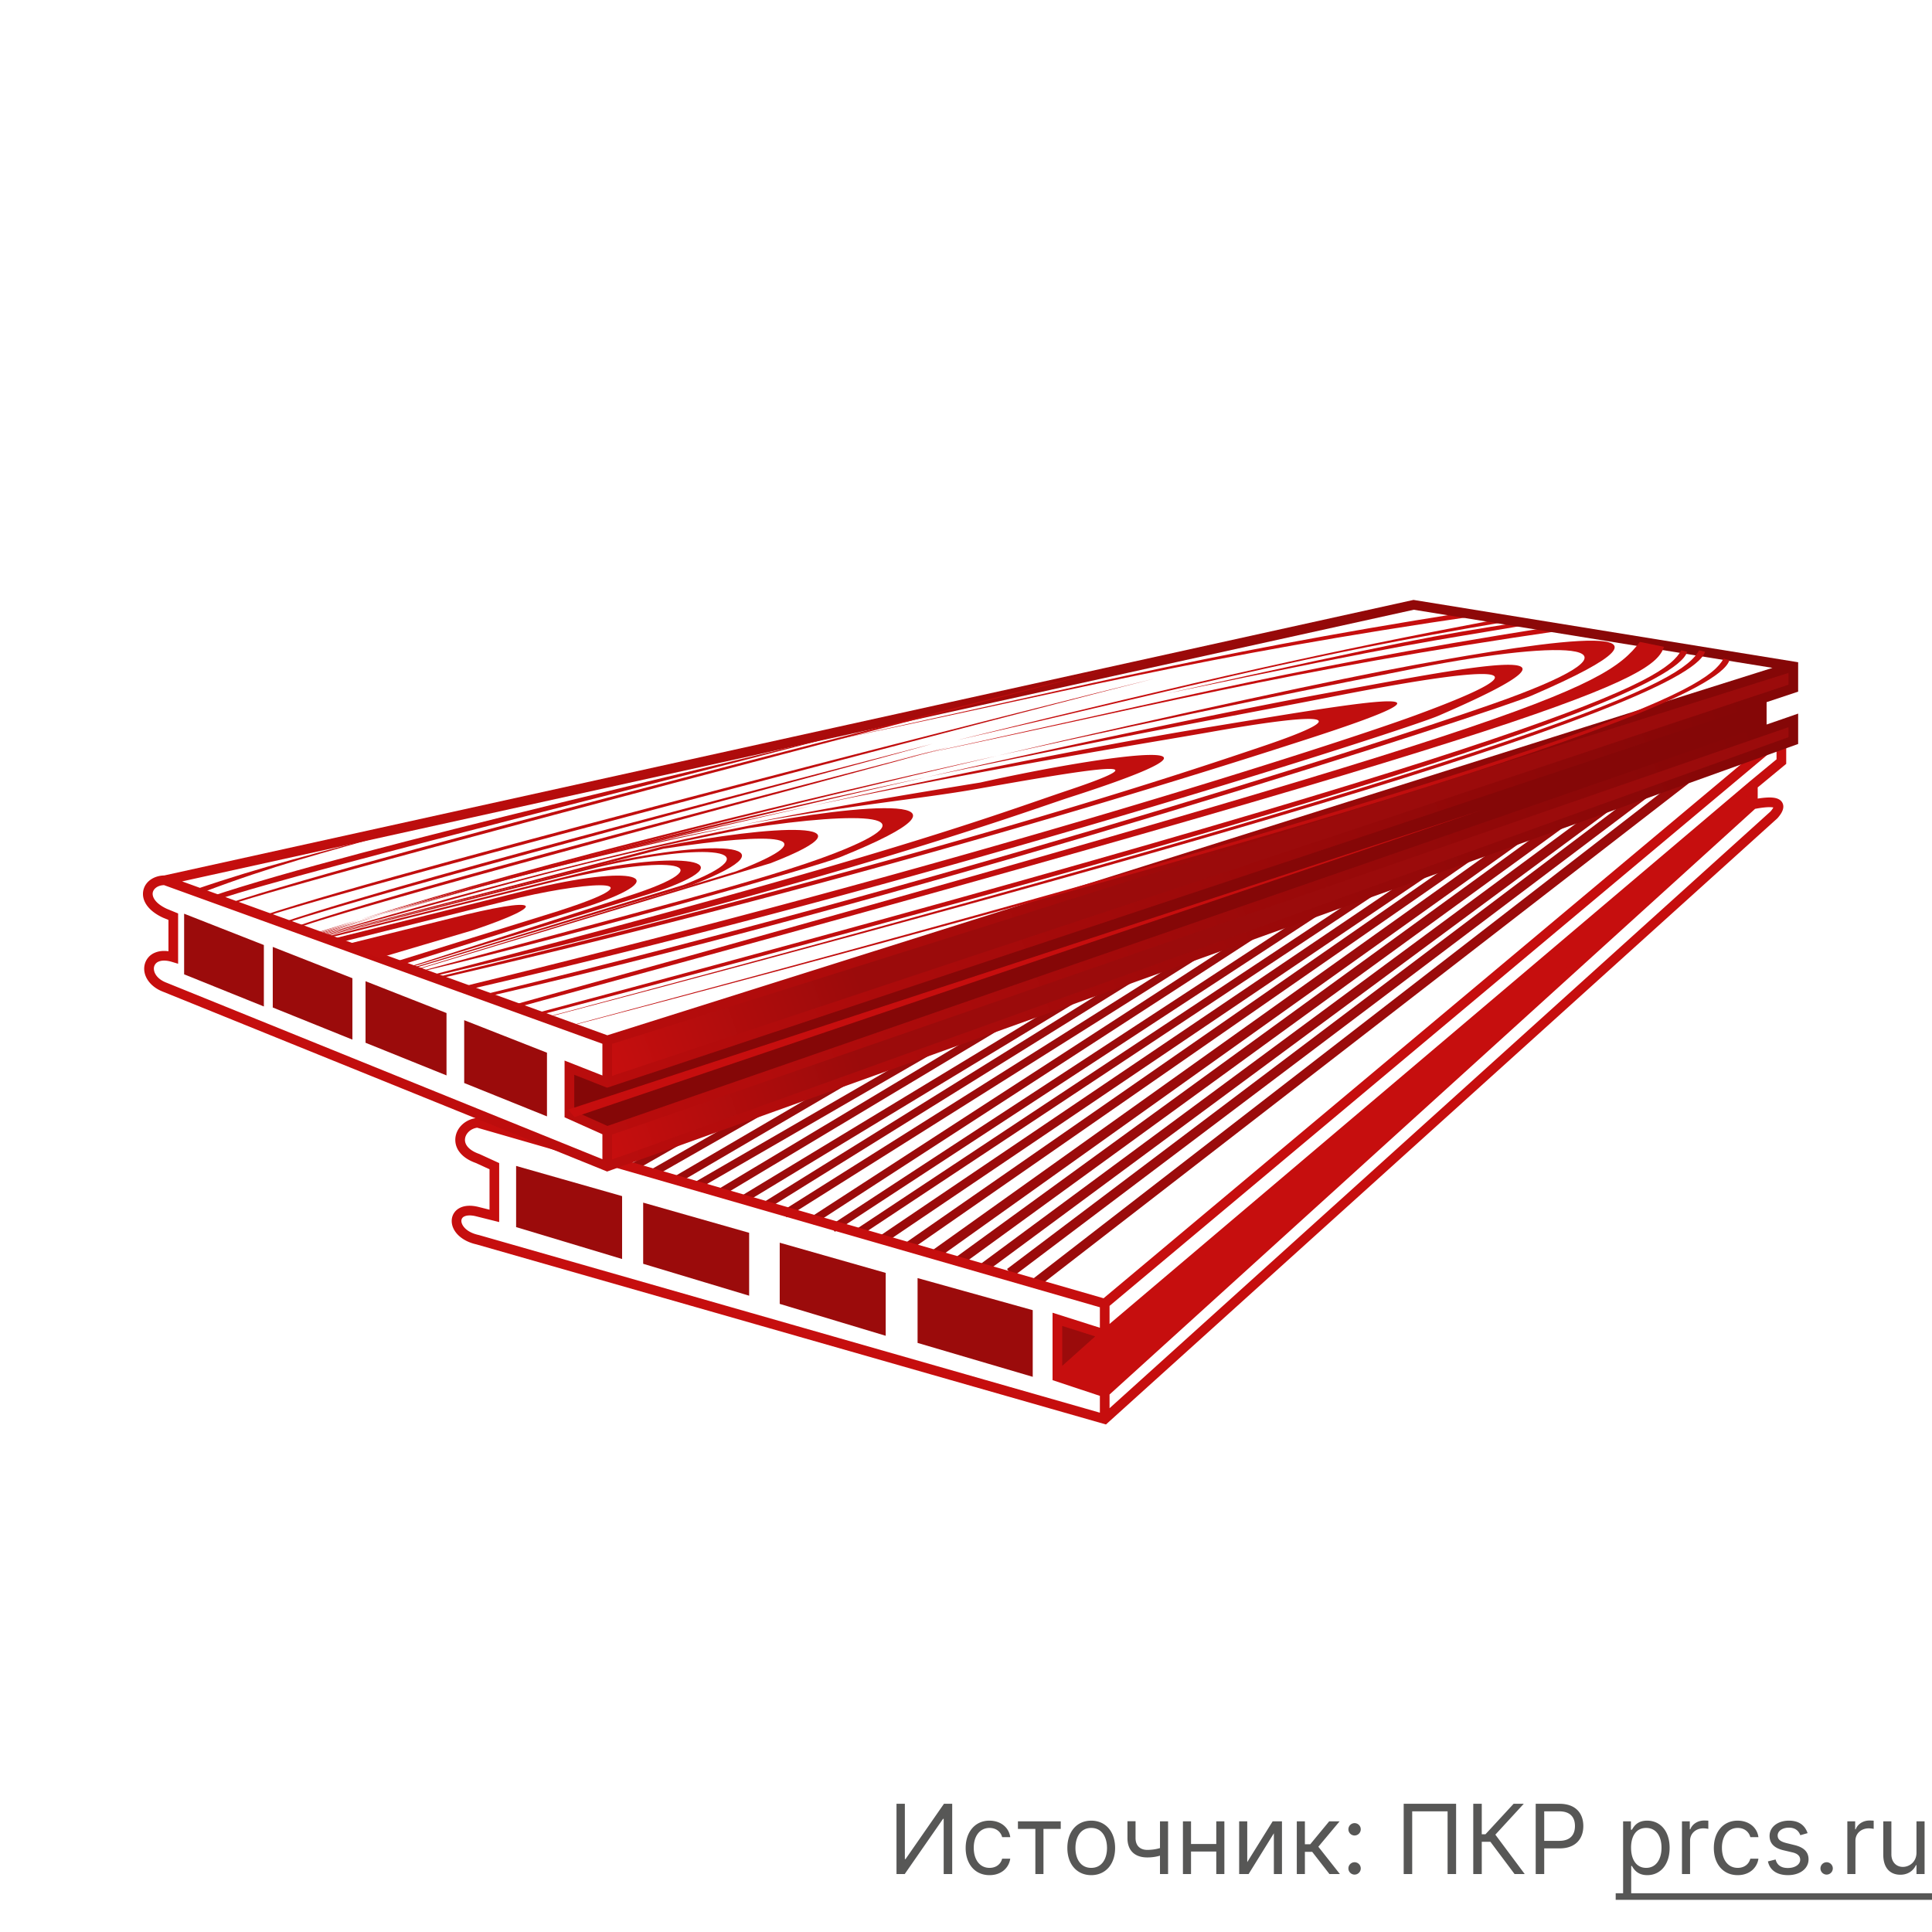 <svg xmlns="http://www.w3.org/2000/svg" fill="none" viewBox="0 0 200 200"><path fill="#fff" d="M0 0h200v200H0z"/><path fill="#575756" d="M92.805 186.727V194h.852l3.963-5.71h.07V194h.882v-7.273h-.853l-3.977 5.725h-.071v-5.725h-.866zM102.436 194.114c1.208 0 2.003-.739 2.145-1.705h-.838c-.156.597-.653.952-1.307.952-.994 0-1.633-.824-1.633-2.088 0-1.236.653-2.046 1.633-2.046.739 0 1.179.455 1.307.952h.838c-.142-1.023-1.009-1.705-2.159-1.705-1.477 0-2.457 1.165-2.457 2.827 0 1.634.937 2.813 2.471 2.813zM105.376 189.327h1.804V194h.839v-4.673h1.789v-.782h-4.432v.782zM112.963 194.114c1.478 0 2.472-1.123 2.472-2.813 0-1.704-.994-2.827-2.472-2.827-1.477 0-2.471 1.123-2.471 2.827 0 1.69.994 2.813 2.471 2.813zm0-.753c-1.122 0-1.633-.966-1.633-2.06s.511-2.074 1.633-2.074c1.123 0 1.634.98 1.634 2.074 0 1.094-.511 2.06-1.634 2.06zM120.919 188.545h-.838v2.767c-.405.117-.82.188-1.321.188-.682 0-1.208-.384-1.208-1.222v-1.747h-.838v1.747c0 1.336.81 2.003 2.046 2.003.515 0 .927-.067 1.321-.184V194h.838v-5.455zM123.295 188.545h-.838V194h.838v-2.33h2.613V194h.838v-5.455h-.838v2.344h-2.613v-2.344zM129.115 192.764v-4.219h-.838V194h.98l2.614-4.219V194h.838v-5.455h-.966l-2.628 4.219zM134.244 194h.838v-2.301h.753l1.789 2.301h1.08l-2.23-2.827 2.201-2.628h-1.079l-1.96 2.373h-.554v-2.373h-.838V194zM140.226 194.057a.641.641 0 0 0 .639-.639.642.642 0 0 0-.639-.64.642.642 0 0 0-.64.64c0 .351.288.639.64.639zm0-4.048a.642.642 0 0 0 .639-.64.641.641 0 0 0-.639-.639.642.642 0 0 0-.64.639c0 .352.288.64.64.64zM150.735 186.727h-5.426V194h.881v-6.491h3.664V194h.881v-7.273zM156.787 194h1.051l-3.039-4.077 2.94-3.196h-1.051l-2.912 3.154h-.384v-3.154h-.88V194h.88v-3.338h.895l2.5 3.338zM158.976 194h.881v-2.656h1.591c1.694 0 2.457-1.03 2.457-2.316 0-1.285-.763-2.301-2.471-2.301h-2.458V194zm.881-3.437v-3.054h1.548c1.183 0 1.634.646 1.634 1.519 0 .874-.451 1.535-1.619 1.535h-1.563zM168.023 196.045h.838v-2.883h.071c.185.298.54.952 1.591.952 1.364 0 2.315-1.094 2.315-2.827 0-1.719-.951-2.813-2.329-2.813-1.066 0-1.392.654-1.577.938h-.099v-.867h-.81v7.5zm.824-4.772c0-1.222.54-2.046 1.562-2.046 1.066 0 1.591.895 1.591 2.046 0 1.165-.54 2.088-1.591 2.088-1.008 0-1.562-.852-1.562-2.088zM174.117 194h.838v-3.452c0-.738.582-1.278 1.378-1.278.223 0 .454.043.511.057v-.853a8.174 8.174 0 0 0-.44-.014c-.654 0-1.222.37-1.421.909h-.057v-.824h-.809V194zM179.887 194.114c1.208 0 2.003-.739 2.145-1.705h-.838c-.156.597-.653.952-1.307.952-.994 0-1.633-.824-1.633-2.088 0-1.236.653-2.046 1.633-2.046.739 0 1.179.455 1.307.952h.838c-.142-1.023-1.008-1.705-2.159-1.705-1.477 0-2.457 1.165-2.457 2.827 0 1.634.937 2.813 2.471 2.813zM187.121 189.767c-.263-.774-.852-1.293-1.932-1.293-1.15 0-2.003.654-2.003 1.577 0 .753.448 1.257 1.449 1.492l.909.213c.551.128.81.39.81.767 0 .468-.497.852-1.278.852-.686 0-1.116-.295-1.265-.881l-.795.199c.195.927.959 1.421 2.074 1.421 1.267 0 2.13-.693 2.13-1.634 0-.76-.475-1.239-1.448-1.477l-.81-.199c-.646-.16-.938-.376-.938-.795 0-.469.498-.81 1.165-.81.732 0 1.034.405 1.179.781l.753-.213zM189.093 194.057a.641.641 0 0 0 .639-.639.642.642 0 0 0-.639-.64.641.641 0 0 0-.639.64.64.64 0 0 0 .639.639zM191.236 194h.838v-3.452c0-.738.582-1.278 1.378-1.278.223 0 .454.043.511.057v-.853a8.174 8.174 0 0 0-.44-.014c-.654 0-1.222.37-1.421.909h-.056v-.824h-.81V194zM198.394 191.77c0 1.023-.781 1.491-1.406 1.491-.696 0-1.193-.511-1.193-1.306v-3.41h-.838v3.466c0 1.392.738 2.06 1.761 2.06.824 0 1.364-.44 1.619-.994h.057V194h.838v-5.455h-.838v3.225z"/><path fill="#575756" d="M167.256 195.989h32.743v.681h-32.743v-.681z"/><path fill="#C60E0E" d="M160.302 64.942c-28.407 4.48-41.774 8.233-68 13.772 26.749-5.532 40.681-9.278 69.625-13.48l-1.625-.292zM157.155 64.444c-8.738 1.373-11.145 1.75-36.367 7.348 26.334-5.47 26.539-5.264 37.431-7.122l-.864-.257-.2.031z"/><path fill="#C60E0E" d="M154.669 64.185c-17.016 3.215-29.598 6.046-55.604 12.438 26.557-6.083 34.944-8.556 56.936-12.275l-1.332-.163zM151.648 63.4c-28.408 4.48-41.775 8.234-68 13.773 26.749-5.532 40.681-9.278 69.625-13.481l-1.625-.292z"/><path fill="#9B0B0B" fill-rule="evenodd" d="M174.823 81.087l-67.449 52.218-.612-.791 67.449-52.218.612.79zM172.55 81.039l-67.7 51.125-.603-.798 67.7-51.125.603.798zM170.332 81.179l-68.262 50.497-.594-.804 68.261-50.497.595.804zM168.108 81.099l-68.426 49.757-.588-.809L167.52 80.29l.588.809zM163.334 82.993l-66.288 47.29-.58-.814 66.288-47.29.58.814zM156.968 85.834l-62.751 43.589-.514-.739 62.752-43.589.513.74zM154.825 85.92L91.58 128.686l-.504-.746 63.245-42.766.504.746zM144.925 90.897l-55.843 37.01-.442-.667 55.843-37.01.442.667zM151.667 84.812l-65.246 42.703-.438-.669 65.246-42.703.438.67zM149.774 84.238l-65.55 42.519-.435-.671 65.549-42.52.436.672zM128.057 96.66L81.43 126.02l-.426-.677 46.627-29.36.426.676zM123.449 97.812l-44.082 27.387-.422-.68 44.082-27.387.422.68zM116.51 100.651l-39.378 23.845-.414-.684 39.378-23.845.414.684zM112.644 101.09l-37.847 22.678-.41-.686 37.845-22.679.412.687zM100.241 106.926L72.24 123.115l-.4-.693 28.001-16.188.4.692zM96.816 106.925l-26.69 15.606-.403-.691 26.69-15.605.403.69zM83.686 112.688l-15.97 9.115-.396-.694 15.97-9.115.396.694zM81.415 112.214l-15.97 9.115-.396-.695 15.97-9.115.396.695z" clip-rule="evenodd"/><path fill="#9B0B0B" d="M109.44 142.508v-5.67l4.665 1.051v.915l-4.665 3.704zM53.928 126.658v-5.298l9.971 2.839v5.461l-9.971-3.002z"/><path fill="#9B0B0B" fill-rule="evenodd" d="M53.428 120.697l10.971 3.124v6.511l-10.971-3.303v-6.332zm1 1.325v4.264l8.971 2.701v-4.411l-8.971-2.554z" clip-rule="evenodd"/><path fill="#9B0B0B" d="M67.08 130.456v-5.299l9.971 2.84v5.461l-9.97-3.002z"/><path fill="#9B0B0B" fill-rule="evenodd" d="M66.58 124.495l10.971 3.124v6.511l-10.97-3.303v-6.332zm1 1.325v4.264l8.971 2.701v-4.411l-8.97-2.554z" clip-rule="evenodd"/><path fill="#9B0B0B" d="M81.217 134.606v-5.298l9.971 2.839v5.461l-9.971-3.002z"/><path fill="#9B0B0B" fill-rule="evenodd" d="M80.717 128.645l10.971 3.124v6.511l-10.971-3.303v-6.332zm1 1.325v4.264l8.971 2.701v-4.411l-8.971-2.554z" clip-rule="evenodd"/><path fill="#9B0B0B" d="M95.487 138.643v-5.678l10.921 3.043v5.851l-10.921-3.216z"/><path fill="#9B0B0B" fill-rule="evenodd" d="M94.987 132.306l11.921 3.322v6.9l-11.921-3.511v-6.711zm1 1.317v4.646l9.921 2.922v-4.804l-9.921-2.764z" clip-rule="evenodd"/><path fill="#C60E0E" d="M114.233 144.122l-4.379-1.654 4.379-4.293 67.234-56.705v1.574l-67.234 61.078z"/><path fill="#C60E0E" fill-rule="evenodd" d="M184.908 75.703v3.371l-2.952 2.439v1.157c.325-.052.627-.088.898-.104.415-.026.818-.01 1.13.104.163.06.338.16.465.333a.84.84 0 0 1 .154.602c-.039.364-.282.73-.588 1.081l-.02.023-69.506 62.752-65.176-18.645c-1.6-.356-2.578-1.396-2.551-2.463.013-.549.307-1.04.835-1.31.51-.261 1.184-.295 1.961-.095h.002l1.115.279v-4.184l-1.427-.654c-.77-.274-1.333-.666-1.686-1.14a2.048 2.048 0 0 1-.407-1.554c.156-1.012 1.05-1.823 2.175-1.957l115.082-37.39 20.496-2.645zM49.395 116.738c-.704.106-1.174.608-1.25 1.108-.04.253.014.531.218.805.209.279.591.574 1.239.802l.022.008 2.051.94v6.107l-2.36-.59-.003-.001c-.635-.162-1.039-.096-1.258.016a.49.49 0 0 0-.292.445c-.01.397.42 1.166 1.781 1.465l.015.003 64.301 18.394v-1.741l-4.899-1.625v-6.981l4.899 1.555v-2.12l-64.464-18.59zm65.465 18.447v1.867l66.272-56.156.005-.004 2.77-2.289v-1.26l-69.047 57.842zm67.915-58.198l-18.143 2.342L51.142 116.2l63.1 18.196 68.533-57.41zm-72.337 65.323l3.802 1.261 66.715-60.526v-.688l-66.262 56.148-4.255 3.805zm71.25-58.578L114.86 144.36v1.418l68.419-61.771c.17-.198.255-.334.295-.416-.125-.03-.338-.046-.659-.026-.338.02-.751.077-1.227.167zm-71.727 57.662v-4.133l3.411 1.082-3.411 3.051z" clip-rule="evenodd"/><path fill="#fff" d="M13.541 89.743l49.605 18.114v13.011L9.896 99.581l3.645-9.838z"/><path fill="#9B0B0B" d="M48.553 111.775v-5.432l7.57 2.974v5.511l-7.57-3.053z"/><path fill="#9B0B0B" fill-rule="evenodd" d="M48.053 105.609l8.57 3.367v6.592l-8.57-3.455v-6.504zm1 1.467v4.362l6.57 2.649v-4.43l-6.57-2.581z" clip-rule="evenodd"/><path fill="#9B0B0B" d="M38.34 107.608v-5.298l7.383 2.9v5.375l-7.383-2.977z"/><path fill="#9B0B0B" fill-rule="evenodd" d="M37.84 101.576l8.383 3.294v6.456l-8.383-3.38v-6.37zm1 1.468v4.227l6.383 2.573v-4.293l-6.383-2.507z" clip-rule="evenodd"/><path fill="#9B0B0B" d="M28.736 103.959v-5.2l7.245 2.847v5.275l-7.245-2.922z"/><path fill="#9B0B0B" fill-rule="evenodd" d="M28.236 98.025l8.245 3.24v6.356l-8.245-3.325v-6.27zm1 1.468v4.128l6.245 2.519v-4.194l-6.245-2.453z" clip-rule="evenodd"/><path fill="#9B0B0B" d="M19.561 100.526V95.32l7.254 2.85v5.28l-7.254-2.924z"/><path fill="#9B0B0B" fill-rule="evenodd" d="M19.061 94.587l8.254 3.242v6.362l-8.254-3.328v-6.276zm1 1.467v4.134l6.254 2.522v-4.2l-6.254-2.456z" clip-rule="evenodd"/><path fill="url(#paint0_linear_312_1397)" d="M62.944 120.981v-3.873l122.702-42.481v2.29L62.944 120.982z"/><path fill="url(#paint1_linear_312_1397)" d="M62.944 112.099v-4.26l122.702-38.867v2.131L62.944 112.1z"/><path fill="#850707" d="M182.417 72.267v3.306L62.407 116.83l-3.493-1.894v-4.342l4.067 1.685 119.436-40.012z"/><path fill="url(#paint2_linear_312_1397)" fill-rule="evenodd" d="M146.326 62.103l39.818 6.452V71.6l-3.266 1.086v2.316l3.266-1.131v3.145L62.85 121.276l-45.972-18.613c-1.447-.556-2.163-1.753-1.896-2.83a1.772 1.772 0 0 1 1.068-1.217c.396-.164.865-.215 1.388-.144v-3.241l-.578-.238-.01-.005c-1.458-.68-2.182-1.696-2.03-2.711.149-.99 1.083-1.628 2.184-1.65l129.322-28.524zM16.978 91.628c-.734.029-1.114.434-1.169.797-.055.369.177 1.054 1.453 1.652l1.176.484v5.207l-.645-.195c-.63-.191-1.077-.15-1.359-.033a.773.773 0 0 0-.481.533c-.11.44.15 1.222 1.287 1.658l.009.003L62.36 120v-2.581l-3.916-1.755v-5.874l3.916 1.543v-3.283L16.978 91.628zm46.382 16.437v3.31L185.144 70.88v-1.218L63.36 108.065zm120.125-38.928l-37.13-6.016L18.853 91.243l44.018 15.928 120.614-38.034zM63.36 117.452v2.579l121.784-43.717v-1.038L63.36 117.452zm-.476-.894l118.994-41.209v-2.33L62.846 112.6l-3.401-1.341v3.757l3.439 1.542z" clip-rule="evenodd"/><path fill="#C10E0E" d="M39.228 99.174l-3.44-1.408 10.713-2.66c9.776-2.502 10.402-1.485 2.503 1.174l-9.776 2.894zM172.257 66.958l-2.498-.508c-3.819 5.111-11.917 8.495-116.722 37.604l.475.237c109.628-29.81 117.623-33.913 118.745-37.333z"/><path fill="#C10E0E" d="M56.097 105.013l-.341-.202c107.22-28.645 116.501-34.24 118.292-37.492l.609.155c-1.887 6.038-62.029 22.677-118.56 37.539zM20.95 92.385l-.796-.29c7.281-2.496 12.488-3.734 21.028-6.004-7.88 2.251-12.864 3.503-20.232 6.294zM22.64 93.092l-.795-.29c15.03-5.07 57.25-14.634 65.79-16.904C79.756 78.15 30.678 90.3 22.64 93.093zM31.277 95.887l-.329-.085c15.03-5.07 58.678-16.2 67.217-18.47-7.879 2.25-58.85 15.763-66.888 18.555zM29.665 95.543l-.33-.085c15.032-5.07 58.678-16.2 67.218-18.47-7.88 2.25-58.85 15.763-66.888 18.555zM27.632 94.841l-.329-.084c15.031-5.072 83.605-22.442 92.283-24.53-8.286 2.06-83.916 21.822-91.954 24.614z"/><path fill="#C10E0E" d="M23.79 93.664l-.33-.085c15.031-5.07 83.605-22.44 92.283-24.528-8.286 2.059-83.916 21.82-91.954 24.613zM57.008 105.213l-.061-.025c107.22-28.645 117.156-34.616 118.946-37.87l.61.156c-1.887 6.038-62.964 22.877-119.495 37.739z"/><path fill="#C10E0E" d="M59.538 106.076l-.06-.025c107.219-28.645 117.155-34.616 118.946-37.869l.609.156c-1.886 6.038-62.963 22.877-119.494 37.738zM61.05 93.766l-19.223 6.03-.76-.29 16.726-5.194c10.526-3.391 3.804-3.185-3.892-1.416L35.68 97.43l-.866-.339 19.924-4.984c10.78-2.672 15.432-1.428 6.311 1.659z"/><path fill="#C10E0E" d="M68.267 92.219l-25.618 7.861-.123-.053 22.485-7.262c10.526-3.39 4.444-4.383-6.924-1.685l-23.981 5.982-.262-.112 25.717-6.444c8.706-2.249 18.962-1.95 8.706 1.713z"/><path fill="#C10E0E" d="M71.632 91.615l-28.517 8.534-.142-.059 27.752-8.475c9.74-3.776 2.336-4.492-9.031-1.793L33.938 96.85l-.075-.051 27.83-7.187c11.259-2.727 21.71-2.576 9.939 2.004z"/><path fill="#C10E0E" d="M79.8 89.35L43.516 100.27l-.078-.035L76.203 90.2c9.74-3.776 4.173-4.127-7.527-2.338l-34.93 8.91-.117-.023 34.89-9.11c11.281-2.26 23.052-2.87 11.281 1.71z"/><path fill="#C10E0E" d="M86.915 88.754c-2.146.865-26.016 7.735-43.108 11.775h-.263c22.81-6.227 35.75-9.449 42.795-12.18 10.62-4.118 2.83-4.4-8.869-2.611-18.05 3.482-26.911 6.467-43.755 10.94l-.055-.032c19.381-5.655 32.673-8.931 43.81-11.162 11.28-2.26 26.41-3.577 9.445 3.27z"/><path fill="#C10E0E" d="M110.64 82.57c-3.473 1.116-23.98 8.71-65.427 18.408l-.4-.075c47.667-12.386 58.32-16.593 65.827-19.115 10.798-3.627 1.63-2.088-9.564-.106-5.668 1.004-13.201 1.676-24.16 3.688-10.953 2.204-23.1 5.09-37.326 9.366a449.82 449.82 0 0 0-5.946 1.886l-.07-.033a465.948 465.948 0 0 1 6.016-1.853c15.706-4.862 27.808-7.619 37.326-9.366 8.807-1.772 16.842-3.104 24.565-4.363 13.743-3.07 29.78-5.063 9.159 1.563z"/><path fill="#C10E0E" d="M134.852 76.669c-3.474 1.116-41.95 13.71-88.88 24.518l-.322-.137c53.433-13.043 77.287-21.18 84.794-23.703 10.798-3.627 6.037-3.548-5.157-1.566-6.177 1.094-21.979 3.574-41.249 7.639-14.871 3.31-30.804 7.215-44.324 11.197a358.966 358.966 0 0 0-6.2 1.95l-.096-.034c2.027-.64 4.13-1.279 6.296-1.916 15.048-4.588 30.57-8.296 44.324-11.197 16.555-3.685 31.796-6.63 40.93-8.12 14.311-2.332 30.504-5.257 9.884 1.369z"/><path fill="#C10E0E" d="M148.889 74.102c-3.349 1.447-52.914 17.4-99.844 28.207l-.81-.261c53.433-13.043 90.698-25.225 98.135-27.946 15.484-5.664 7.675-5.156-8.485-1.975-7.778 1.53-23.554 4.4-42.039 8.333C75.65 85.02 53.148 90.5 37.22 95.278c-1.329.414-2.645.833-3.945 1.255l-.051-.027a296.33 296.33 0 0 1 3.996-1.228c18.692-5.829 40.03-10.861 58.627-14.818 17.533-3.958 33.331-7.222 41.587-8.728 13.662-2.492 30.918-6.036 11.456 2.37z"/><path fill="#C10E0E" d="M158.555 72.01c-3.349 1.446-60.803 20.265-107.733 31.072l-.44-.198c53.433-13.043 98.109-27.795 105.547-30.516 15.483-5.664 6.8-6.366-9.359-3.186-7.407 1.458-23.907 4.734-43.245 9.035-23.049 5.376-49.227 11.903-66.09 16.96-1.372.429-2.72.858-4.043 1.287l-.063-.025c1.296-.408 2.668-.83 4.107-1.261 19.864-6.195 44.71-12.205 66.089-16.96 18.676-4.356 35.297-7.956 43.245-9.406 13.662-2.492 31.447-5.21 11.985 3.197z"/><path fill="#C60E0E" d="M59.47 115.642l-.639-.781L153.3 83.887l-93.83 31.755z"/><defs><linearGradient id="paint0_linear_312_1397" x1="62.944" x2="185.646" y1="119.181" y2="75.736" gradientUnits="userSpaceOnUse"><stop stop-color="#C60E0E"/><stop offset=".213" stop-color="#9B0B0B"/></linearGradient><linearGradient id="paint1_linear_312_1397" x1="62.944" x2="183.559" y1="110.424" y2="64.521" gradientUnits="userSpaceOnUse"><stop stop-color="#C60E0E"/><stop offset=".213" stop-color="#9B0B0B"/></linearGradient><linearGradient id="paint2_linear_312_1397" x1="30.248" x2="176.79" y1="120.741" y2="62.612" gradientUnits="userSpaceOnUse"><stop stop-color="#C60E0E"/><stop offset="1" stop-color="#850707"/></linearGradient></defs></svg>